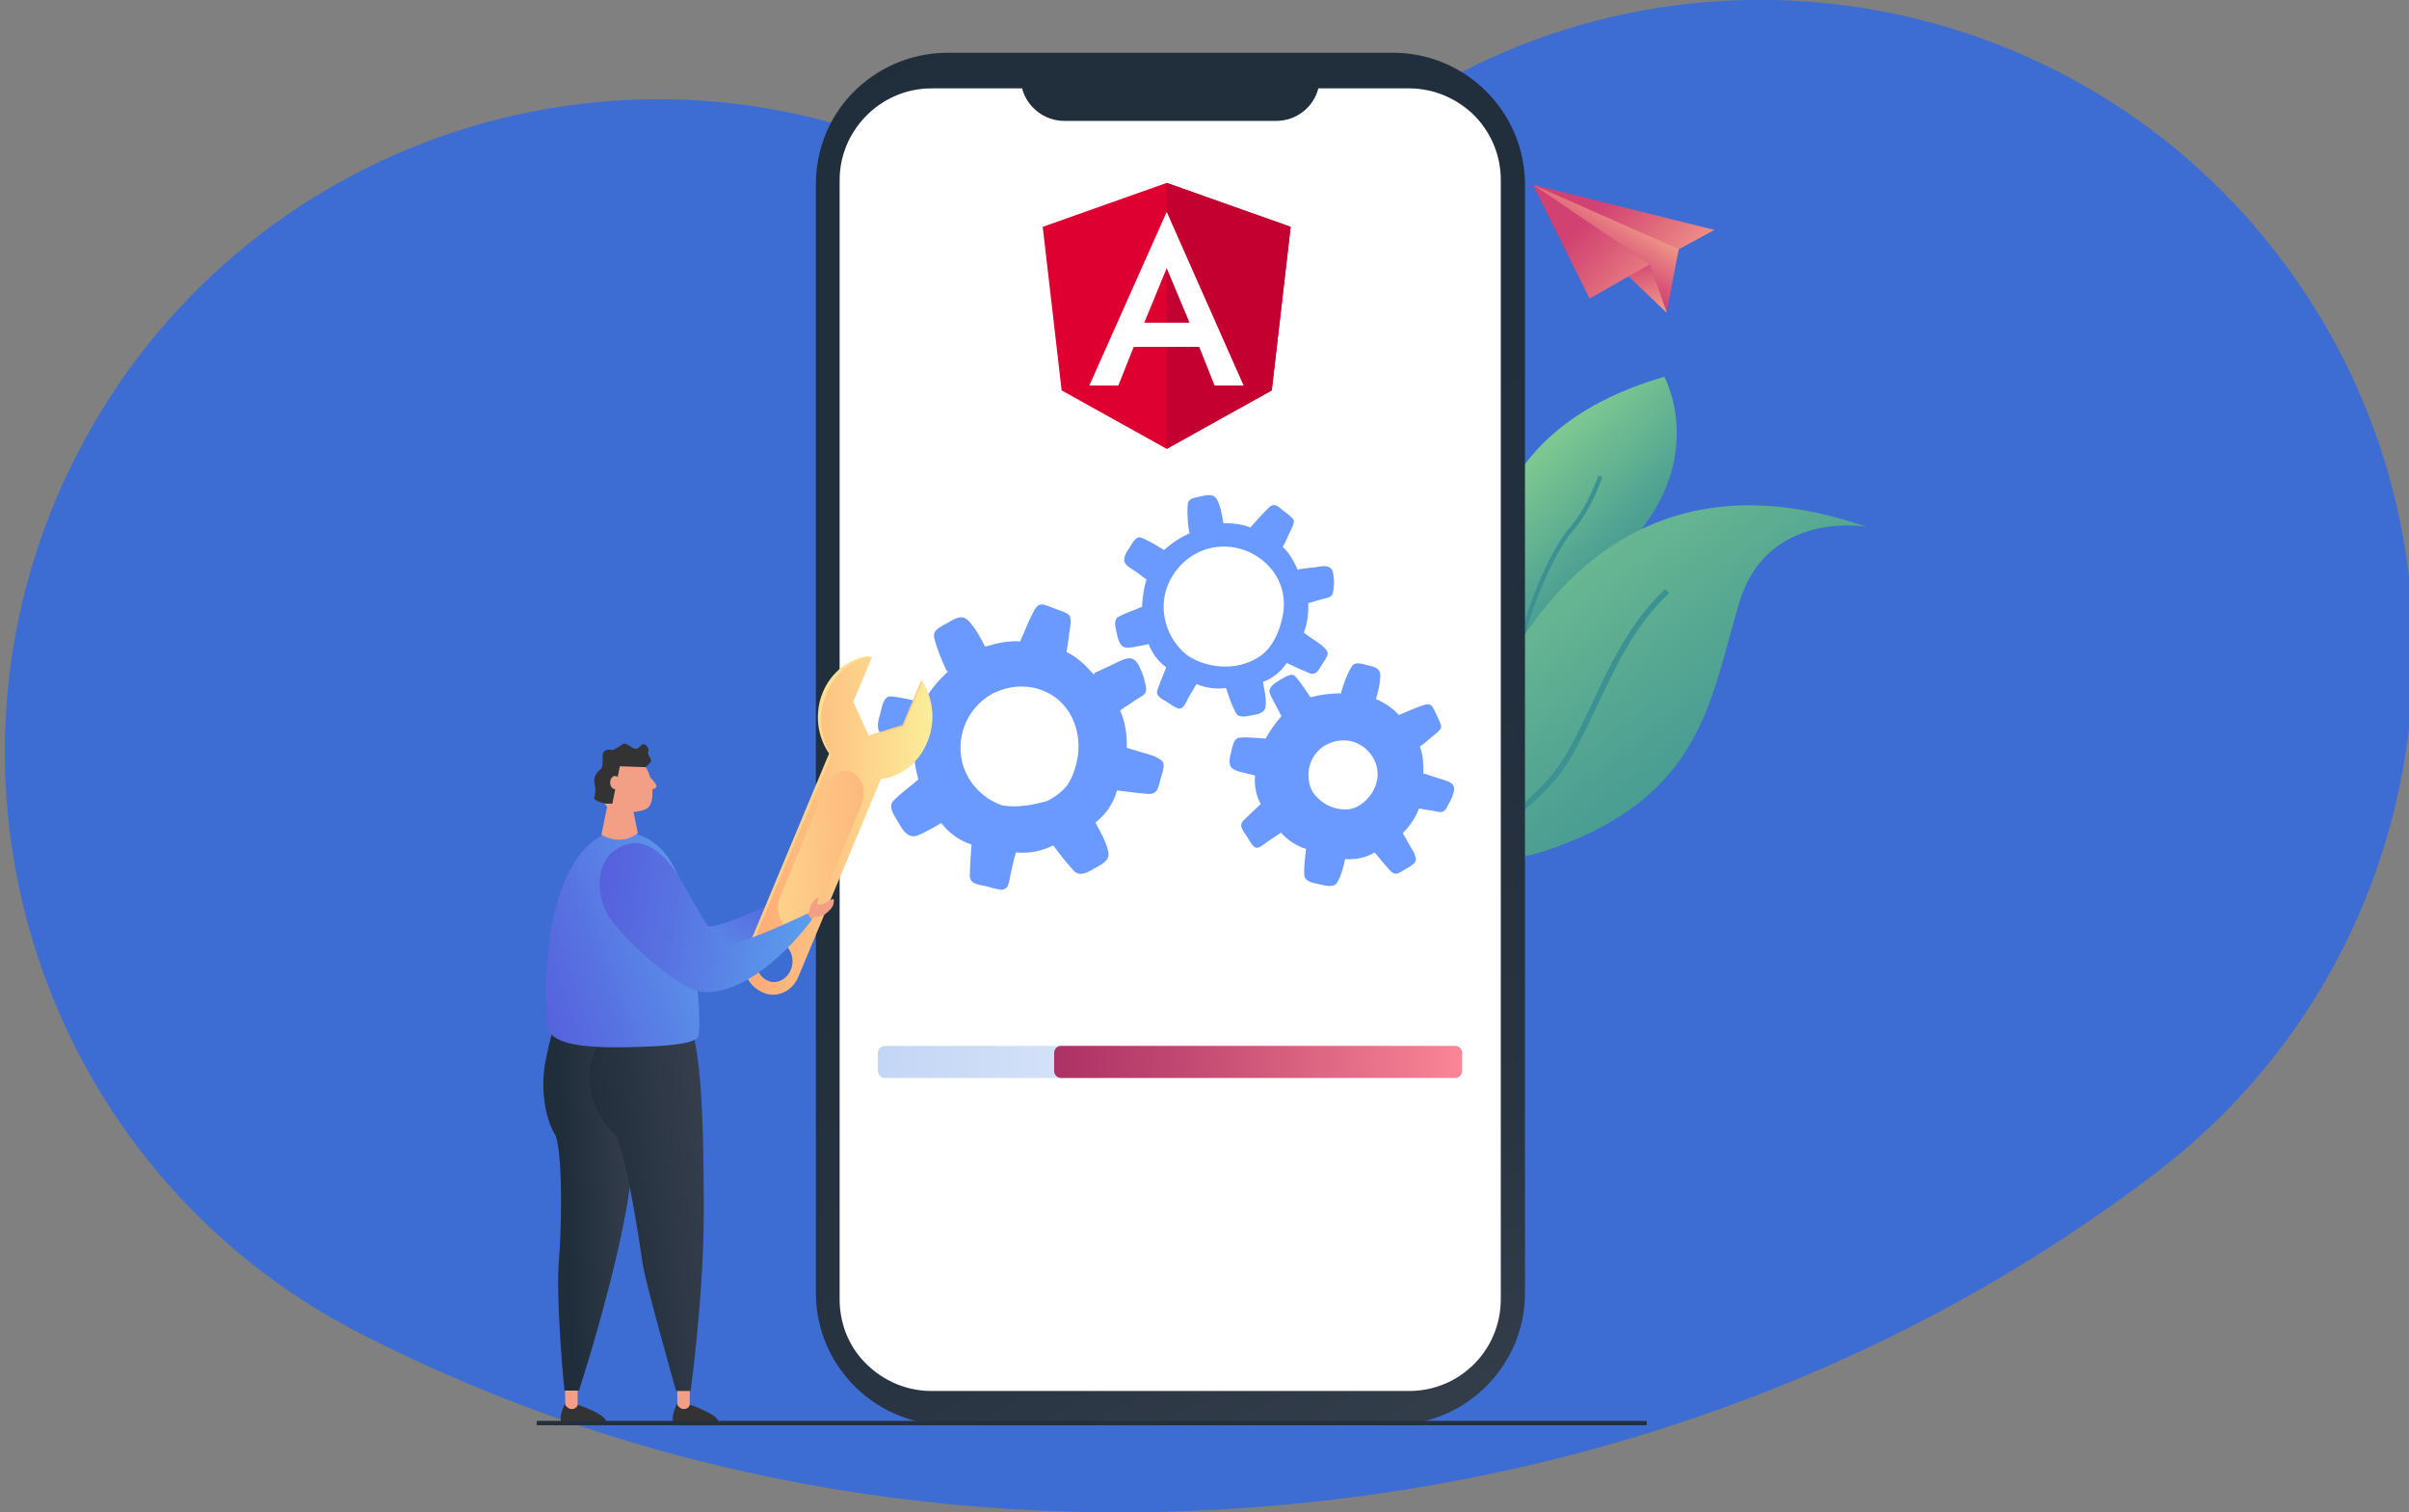<?xml version="1.0" encoding="utf-8"?>
<!-- Generator: Adobe Illustrator 23.0.2, SVG Export Plug-In . SVG Version: 6.00 Build 0)  -->
<svg version="1.1" id="Layer_1" xmlns="http://www.w3.org/2000/svg" xmlns:xlink="http://www.w3.org/1999/xlink" x="0px" y="0px"
	 viewBox="0 0 548 344" style="enable-background:new 0 0 548 344;" xml:space="preserve">
<rect x="0" y="0" width="548" height="344" fill="#808080" stroke="none"/>
<style type="text/css">
	.st0{opacity:0.65;fill:#1A63FF;enable-background:new    ;}
	.st1{fill:url(#SVGID_1_);}
	.st2{fill:#3C9192;}
	.st3{fill:url(#SVGID_2_);}
	.st4{fill:url(#SVGID_3_);}
	.st5{fill:#FFFFFF;}
	.st6{fill:url(#SVGID_4_);}
	.st7{fill:url(#SVGID_5_);}
	.st8{opacity:0.65;enable-background:new    ;}
	.st9{fill:#1A63FF;}
	.st10{fill:#FF6D6D;}
	.st11{fill:url(#SVGID_6_);}
	.st12{fill:#333333;}
	.st13{fill:#F39F86;}
	.st14{fill:url(#SVGID_7_);}
	.st15{fill:url(#SVGID_8_);}
	.st16{fill:url(#SVGID_9_);}
	.st17{fill:url(#SVGID_10_);}
	.st18{fill:url(#SVGID_11_);}
	.st19{fill:url(#SVGID_12_);}
	.st20{fill:url(#SVGID_13_);}
	.st21{fill:url(#SVGID_14_);}
	.st22{fill:url(#SVGID_15_);}
	.st23{fill:url(#SVGID_16_);}
	.st24{fill:#DD0031;}
	.st25{fill:#C3002F;}
	.st26{fill:none;stroke:#24303E;stroke-miterlimit:10;}
</style>
<g transform="translate(308.068 70.022)">
	<path class="st0" d="M-16.4,272.3c-74.2,6.7-146.7-6.7-209.5-38.9C-299,196.1-328,106.6-290.7,33.6S-164-68.5-90.9-31.2
		c0.1,0.1,0.2,0.1,0.4,0.2c12.4,6.4,29.7,9.1,47.3,7.5S-9.1-30.9,2-39.4C67.1-89.3,160.4-77,210.3-11.8s37.5,158.4-27.6,208.3
		C126.6,239.4,57.8,265.6-16.4,272.3z"/>
</g>
<g>
	<g>
		<g>
			
				<linearGradient id="SVGID_1_" gradientUnits="userSpaceOnUse" x1="7634.568" y1="88.15" x2="7683.2" y2="139.098" gradientTransform="matrix(1 0 0 1 -7309.575 0)">
				<stop  offset="0" style="stop-color:#B4F492"/>
				<stop  offset="0.299" style="stop-color:#8AD292"/>
				<stop  offset="0.774" style="stop-color:#4DA092"/>
				<stop  offset="1" style="stop-color:#358C92"/>
			</linearGradient>
			<path class="st1" d="M343.7,165.5c0.4,0.9,0.6,1.4,0.6,1.5c0.1-0.5,0.2-1,0.3-1.5c4.2-21.5,9.8-23.8,26.7-42.6
				c17.2-19.3,7.3-37.2,7.3-37.2C320.9,102.4,339.8,155.9,343.7,165.5z"/>
			<g>
				<path class="st2" d="M343.7,165.5c0.4,0.9,0.6,1.4,0.6,1.5c0.1-0.5,0.2-1,0.3-1.5c-1.9-18.6,9.4-40.5,12.9-44.4
					c3.7-4.1,5.9-9.6,6.7-11.7c0.1-0.3,0.3-0.7,0.3-0.8l-0.8-0.5c-0.1,0.1-0.2,0.4-0.4,0.9c-0.8,2.1-3,7.5-6.6,11.5
					C352.3,125.5,342,147.4,343.7,165.5z"/>
			</g>
		</g>
		<g>
			
				<linearGradient id="SVGID_2_" gradientUnits="userSpaceOnUse" x1="7599.149" y1="42.849" x2="7721.888" y2="198.781" gradientTransform="matrix(1 0 0 1 -7309.575 0)">
				<stop  offset="0" style="stop-color:#B4F492"/>
				<stop  offset="0.299" style="stop-color:#8AD292"/>
				<stop  offset="0.774" style="stop-color:#4DA092"/>
				<stop  offset="1" style="stop-color:#358C92"/>
			</linearGradient>
			<path class="st3" d="M338.2,159.9c-6.3,13.7-9.8,26.7-5.2,32.5c0.3,0.3,0.6,0.7,0.9,0.9c3.6,3.1,10.6,3.2,22.4-1.5
				c31.5-12.4,33-33.9,39.4-54.9c6.3-20.7,28.2-17.2,28.8-17.1C373.3,102.1,348.9,136.7,338.2,159.9z"/>
			<g>
				<path class="st2" d="M333,192.4c0.3,0.3,0.6,0.7,0.9,0.9c5.9-3.6,17.2-11.1,22.6-19.6c2.5-4,4.6-8.5,6.9-13.3
					c4.2-9,8.6-18.3,16.3-25.5l-0.9-0.9c-7.8,7.3-12.3,16.7-16.6,25.9c-2.2,4.7-4.3,9.2-6.8,13.1C350.2,181.3,338.8,188.9,333,192.4
					z"/>
			</g>
		</g>
	</g>
	<g>
		
			<linearGradient id="SVGID_3_" gradientUnits="userSpaceOnUse" x1="164.49" y1="489.788" x2="368.994" y2="929.717" gradientTransform="matrix(-1 0 0 -1 540.711 894.38)">
			<stop  offset="0" style="stop-color:#595B68"/>
			<stop  offset="8.213538e-02" style="stop-color:#454B58"/>
			<stop  offset="0.186" style="stop-color:#343E4B"/>
			<stop  offset="0.315" style="stop-color:#293442"/>
			<stop  offset="0.496" style="stop-color:#222F3C"/>
			<stop  offset="1" style="stop-color:#202D3B"/>
		</linearGradient>
		<path class="st4" d="M215.6,12h101.3c8.3,0,15.8,3.4,21.2,8.8c5.4,5.4,8.8,12.9,8.8,21.2v252.1c0,8.6-3.6,16.3-9.4,21.8
			c-5.4,5.1-12.6,8.2-20.6,8.2H215.6c-8,0-15.2-3.1-20.6-8.2c-5.8-5.5-9.4-13.2-9.4-21.8V41.9c0-8,3.1-15.3,8.2-20.6
			C199.3,15.6,207,12,215.6,12z"/>
		<path class="st5" d="M211.9,20.1h20.6c1.1,4.2,5,7.4,9.6,7.4h48.2c4.6,0,8.5-3.1,9.6-7.4h20.6c5.6,0,10.6,2.2,14.4,5.7
			c4,3.8,6.5,9.2,6.5,15.1v254.6c0,5.8-2.3,11-6.1,14.8c-3.8,3.8-9,6.1-14.8,6.1H211.9c-6.4,0-12.1-2.9-16-7.4
			c-3.1-3.6-4.9-8.3-4.9-13.5V41c0-5.6,2.2-10.6,5.8-14.4C200.6,22.6,206,20.1,211.9,20.1z"/>
	</g>
	<g>
		
			<linearGradient id="SVGID_4_" gradientUnits="userSpaceOnUse" x1="208.1" y1="241.575" x2="340.964" y2="241.575" gradientTransform="matrix(-1 0 0 1 540.711 0)">
			<stop  offset="0" style="stop-color:#FFFFFF"/>
			<stop  offset="0.559" style="stop-color:#DBE6F9"/>
			<stop  offset="1" style="stop-color:#C3D6F5"/>
		</linearGradient>
		<path class="st6" d="M201.3,245.2H331c0.9,0,1.6-0.7,1.6-1.6v-4.1c0-0.9-0.7-1.6-1.6-1.6H201.3c-0.9,0-1.6,0.7-1.6,1.6v4.1
			C199.7,244.5,200.5,245.2,201.3,245.2z"/>
		
			<linearGradient id="SVGID_5_" gradientUnits="userSpaceOnUse" x1="208.1" y1="241.575" x2="300.891" y2="241.575" gradientTransform="matrix(-1 0 0 1 540.711 0)">
			<stop  offset="0" style="stop-color:#FA8696"/>
			<stop  offset="0.677" style="stop-color:#C24972"/>
			<stop  offset="1" style="stop-color:#AC3164"/>
		</linearGradient>
		<path class="st7" d="M241.4,245.2H331c0.9,0,1.6-0.7,1.6-1.6v-4.1c0-0.9-0.7-1.6-1.6-1.6h-89.6c-0.9,0-1.6,0.7-1.6,1.6v4.1
			C239.8,244.5,240.5,245.2,241.4,245.2z"/>
	</g>
	<g class="st8">
		<path class="st9" d="M284.8,162.7c1.3-0.2,2.9-0.5,3.1-2c0.2-1.8-0.3-3.8-0.6-5.6c2.2-0.8,4.1-2.3,5.4-4.3
			c1.7,0.8,3.4,1.6,5.1,2.3c1.6,0.6,2.1-0.6,2.9-1.9c0.4-0.7,1.2-1.6,1.3-2.4c0.1-0.5-0.2-0.9-0.6-1.3c-0.6-0.7-1.4-1.2-2.1-1.7
			c-0.9-0.6-1.8-1.2-2.7-1.9c0.8-2.1,1.1-4.4,1-6.7c0,0,0,0,0,0c1-0.3,2-0.6,3.1-0.9c0.6-0.2,1.7-0.3,2.2-0.8
			c0.4-0.4,0.4-1.3,0.5-1.9c0.1-0.7,0.1-1.5,0-2.2c-0.1-1.2-0.3-2.5-1.8-2.6c-1-0.1-2,0.2-3,0.3c-1,0.1-2.1,0.2-3.1,0.4
			c-0.2,0-0.3,0.2-0.2,0.3c-0.9-2-1.9-3.9-3.5-5.4c0.5-0.9,1-1.9,1.4-2.9c0.4-0.8,0.9-1.7,1.1-2.6c0.1-0.5,0-0.8-0.4-1.1
			c-0.7-0.7-1.5-1.3-2.3-1.9c-1-0.9-1.8-1.5-2.9-0.5c-1.5,1.4-2.8,3-4.2,4.5c0,0,0,0,0,0.1c-2-0.8-4.1-1-6.2-1
			c-0.3-1.8-0.6-3.7-1.4-5.3c-0.8-1.5-2.3-1.1-3.7-0.8c-1.1,0.3-2.9,0.3-3,1.8c-0.2,2.1,0,4.2,0.3,6.3c0,0.2,0.2,0.2,0.3,0.2
			c-2.2,1-4.2,2.3-6,3.9c-1.7-1-3.4-2.1-5.2-2.8c-1.2-0.5-2.1,1.4-2.6,2.2c-0.6,0.9-1.8,2.5-1,3.7c0.5,0.7,1.5,1.2,2.2,1.7
			c0.9,0.6,1.7,1.3,2.6,1.9c-0.6,2-0.9,4.1-1,6.2c0,0,0,0,0,0c-1.8,0.8-3.7,1.4-5.4,2.3c-1.2,0.7-0.6,2.5-0.4,3.6
			c0.3,1.2,0.6,3.2,2.1,3.4c0.9,0.1,1.8-0.1,2.7-0.3c0.8-0.1,1.6-0.3,2.5-0.5c0.8,2.1,2.1,3.9,4,5.3c-0.7,1.7-1.4,3.4-2,5.1
			c-0.5,1.5,1.1,2.1,2.2,2.8c0.8,0.5,1.6,1.1,2.4,1.4c0.4,0.2,0.7,0.1,1.1-0.2c0.7-0.6,1.1-1.8,1.5-2.5c0.6-0.9,1.1-1.9,1.7-2.8
			c2.1,0.9,4.4,1.2,6.7,0.9c0.6,1.8,1.2,3.7,2.1,5.4C281.6,163.5,283.5,162.9,284.8,162.7z M270,149c0-0.1,0-0.1-0.1-0.1
			c-4.1-3.3-6.1-8.9-4.8-14.1c1.4-5.5,6.2-9.8,11.8-10.4c5.6-0.6,11.2,2.3,13.8,7.3c1.4,2.7,1.7,5.8,1,8.8c-0.7,3.2-2.1,6.5-4.7,8.5
			C282.2,152.6,275,152.4,270,149z"/>
		<path class="st9" d="M304.2,200.7c0.9-1.5,1.4-3.5,1.8-5.3c2.4,0.2,4.7-0.3,6.7-1.5c1.2,1.4,2.4,2.9,3.6,4.2
			c1.2,1.3,2.2,0.3,3.4-0.4c0.7-0.4,1.7-0.9,2.2-1.6c0.3-0.4,0.2-0.9,0-1.4c-0.2-0.9-0.8-1.6-1.2-2.4c-0.5-0.9-1.1-1.9-1.6-2.8
			c1.6-1.6,2.9-3.5,3.7-5.6c0,0,0,0,0,0c1,0.2,2.1,0.4,3.1,0.5c0.7,0.1,1.7,0.5,2.3,0.2c0.6-0.2,1-1,1.2-1.5c0.4-0.6,0.7-1.3,1-2
			c0.4-1.1,0.8-2.4-0.5-3.1c-0.8-0.5-1.9-0.7-2.8-1c-1-0.3-2-0.7-3-1c-0.2-0.1-0.3,0-0.3,0.2c0-2.2,0-4.3-0.8-6.4
			c0.9-0.6,1.7-1.3,2.5-2c0.7-0.6,1.6-1.2,2.1-1.9c0.3-0.4,0.3-0.7,0.1-1.2c-0.3-0.9-0.8-1.8-1.2-2.7c-0.6-1.2-0.9-2.1-2.4-1.7
			c-1.9,0.6-3.9,1.5-5.8,2.3c0,0-0.1,0-0.1,0c-1.5-1.6-3.2-2.7-5.2-3.6c0.5-1.7,1-3.6,1-5.4c0-1.7-1.6-2-3-2.3
			c-1.1-0.3-2.8-0.9-3.5,0.3c-1.1,1.8-1.8,3.8-2.4,5.8c0,0.2,0,0.3,0.1,0.3c-2.4,0-4.8,0.3-7.1,0.9c-1.1-1.6-2.2-3.4-3.5-4.8
			c-0.9-0.9-2.5,0.4-3.3,0.8c-1,0.6-2.7,1.5-2.5,2.9c0.2,0.8,0.8,1.7,1.2,2.5c0.5,1,1,1.9,1.5,2.9c-1.4,1.6-2.6,3.3-3.6,5.1
			c0,0,0,0,0,0c-1.9-0.1-4-0.4-5.9-0.2c-1.4,0.1-1.6,2-1.9,3.1c-0.3,1.2-0.9,3.2,0.4,4c0.7,0.5,1.7,0.7,2.6,0.9
			c0.8,0.2,1.6,0.4,2.4,0.6c-0.2,2.2,0.2,4.5,1.3,6.5c-1.3,1.2-2.7,2.5-4,3.8c-1.1,1.2,0.1,2.4,0.8,3.5c0.5,0.7,0.9,1.7,1.6,2.3
			c0.3,0.3,0.6,0.4,1,0.3c0.9-0.3,1.7-1.1,2.5-1.6c0.9-0.6,1.8-1.2,2.7-1.8c1.5,1.7,3.5,3,5.7,3.7c-0.2,1.9-0.5,3.9-0.4,5.8
			c0,1.6,1.9,1.9,3.2,2.2C301.8,201.5,303.4,202,304.2,200.7z M298.4,179.8C298.5,179.8,298.5,179.7,298.4,179.8
			c-1.3-2.8-0.9-6.2,1-8.5c2-2.5,5.6-3.5,8.7-2.5c3,1.1,5.2,3.9,5.3,7.2c0,1.7-0.6,3.4-1.6,4.8c-1.1,1.5-2.7,2.8-4.5,3.2
			C303.8,184.6,300.2,182.8,298.4,179.8z"/>
		<path class="st9" d="M229.2,201.6c0.5-1,0.6-2.6,0.9-3.7c0.3-1.4,0.6-2.7,1-4c2.9,0.3,5.9-0.3,8.5-1.6c1.5,2,3,4,4.7,5.8
			c1.4,1.5,3.5,0.1,4.9-0.7c1.4-0.8,3.4-1.7,2.9-3.7c-0.5-2.3-1.8-4.5-2.9-6.6c2.4-1.9,4.1-4.4,4.9-7.3c2.4,0.3,4.7,0.6,7.1,0.8
			c2.2,0.1,2.3-1.6,2.8-3.4c0.3-1,0.8-2.4,0.7-3.4c-0.1-0.7-0.7-1-1.2-1.3c-1-0.6-2.1-0.9-3.2-1.2c-1.3-0.4-2.7-0.8-4-1.2
			c0.1-2.9-0.3-5.8-1.5-8.5c0,0,0,0,0,0c1.1-0.8,2.3-1.5,3.4-2.3c0.7-0.5,2-1,2.4-1.8c0.3-0.7,0-1.8-0.2-2.5
			c-0.2-0.9-0.5-1.9-0.9-2.7c-0.6-1.4-1.4-2.9-3.2-2.5c-1.2,0.3-2.4,1-3.5,1.5c-1.2,0.6-2.4,1.1-3.7,1.7c-0.2,0.1-0.2,0.3-0.2,0.5
			c-1.9-2.1-3.8-4-6.3-5.2c0.2-1.3,0.5-2.7,0.6-4c0.1-1.1,0.5-2.5,0.3-3.6c-0.1-0.7-0.3-0.9-0.9-1.2c-1.1-0.6-2.4-0.9-3.5-1.4
			c-1.6-0.6-2.7-1.2-3.7,0.5c-1.3,2.3-2.2,4.8-3.3,7.2c0,0,0,0.1,0,0.1c-2.8-0.2-5.4,0.4-8,1.2c-1-2-2.2-4.2-3.8-5.9
			c-1.5-1.6-3.2-0.4-4.8,0.5c-1.3,0.8-3.4,1.5-3,3.3c0.6,2.6,1.7,5.1,2.8,7.5c0.1,0.2,0.3,0.2,0.4,0.2c-2.3,2.1-4.2,4.4-5.7,7.1
			c-2.4-0.5-5-1.2-7.4-1.4c-1.6-0.1-2,2.5-2.3,3.7c-0.4,1.4-1.2,3.8,0.2,4.8c0.9,0.7,2.3,0.9,3.3,1.2c1.3,0.4,2.6,0.9,3.9,1.3
			c0.1,2.7,0.5,5.3,1.2,7.9c0,0,0,0,0,0c-1.8,1.6-4,3.1-5.7,4.9c-1.2,1.3,0.2,3.3,1,4.6c0.8,1.4,2,3.7,3.9,3.4
			c1.1-0.2,2.2-0.9,3.2-1.4c1-0.5,1.9-1,2.8-1.6c1.8,2.3,4.1,4,6.9,4.9c-0.2,2.3-0.3,4.7-0.4,7c0,2.1,2.1,2.1,3.8,2.5
			c1.1,0.3,2.3,0.7,3.5,0.8C228.5,202.3,228.9,202.1,229.2,201.6z M228,183.2C227.9,183.2,227.9,183.2,228,183.2
			c-5-1.7-8.8-6.2-9.4-11.4c-0.7-5.5,2-11,6.8-13.8c3.9-2.2,8.8-2.5,12.8-0.5c1,0.5,1.9,1.1,2.7,1.8c4.2,3.8,5.4,9.9,3.7,15.3
			c-0.4,1.4-1,2.8-1.8,4c-1.2,1.5-2.8,2.7-4.6,3.6C235,183.1,231.4,183.8,228,183.2z"/>
	</g>
	<g>
		<g>
			<path class="st10" d="M176.4,205.5l2.2-1.3c0,0,0.3-1.3,0.5-1.7c0.2-0.4,1.2-1.6,1.5-1.5c0.2,0.2-0.3,1-0.2,1.2
				c0.2,0.3,0.8,0.3,1.5,0c0.3-0.1,1.7-1.1,1.9-0.9c0.2,0.2,0.1,1.3-0.5,2c-0.6,0.7-1.2,1.3-2,1.5c-0.4,0.2-1.6,0.3-1.6,0.3
				l-2.1,2.3"/>
			
				<linearGradient id="SVGID_6_" gradientUnits="userSpaceOnUse" x1="405.333" y1="232.469" x2="376.051" y2="188.546" gradientTransform="matrix(-1 0 0 1 540.711 0)">
				<stop  offset="0" style="stop-color:#60CDF9"/>
				<stop  offset="0.234" style="stop-color:#5DAFF1"/>
				<stop  offset="0.753" style="stop-color:#5872E1"/>
				<stop  offset="1" style="stop-color:#565ADB"/>
			</linearGradient>
			<path class="st11" d="M137.7,190.9c4-2.6,7.9-1.7,12.2,3.8c2.9,3.7,8,15.7,11.3,16c3.3,0.3,17-6.4,17-6.4l1,1.3
				c0,0-11,15.3-22.5,15.3c-5.6,0-17.6-11.6-20.3-15.9C133,199.7,134.2,193.2,137.7,190.9z"/>
		</g>
		<path class="st12" d="M131.4,319.5c0,0,6.5,2.2,6.5,3.9c0,1-9.5,0.7-10.1,0.1c-0.9-1,0.7-4.2,0.7-4.2L131.4,319.5z"/>
		<path class="st13" d="M131.4,314.8v4.8c0,0-0.2,0.8-1.2,0.9c-1,0.1-1.6-0.9-1.6-0.9l-0.1-6.1"/>
		
			<linearGradient id="SVGID_7_" gradientUnits="userSpaceOnUse" x1="373.457" y1="269.093" x2="412.012" y2="271.045" gradientTransform="matrix(-1 0 0 1 540.711 0)">
			<stop  offset="0" style="stop-color:#595B68"/>
			<stop  offset="0.538" style="stop-color:#38404E"/>
			<stop  offset="1" style="stop-color:#202D3B"/>
		</linearGradient>
		<path class="st14" d="M144.4,234.9c0.9-1.2,1.8,21.6-2.4,42.7c-3.7,18.7-10.3,38.7-10.3,38.7h-3.3c0,0-2.1-20.7-1.2-30.4
			c0.4-4.6,1-22.2-0.8-27.6c-2.2-3.3-3.7-10.5-2.2-17.5c1.4-7,4.2-15.4,4.2-15.4"/>
		<path class="st12" d="M156.9,319.5c0,0,6.5,2.2,6.5,3.9c0,1-9.5,0.7-10.1,0.1c-0.9-1,0.7-4.2,0.7-4.2L156.9,319.5z"/>
		<path class="st13" d="M156.9,314.8v4.8c0,0-0.2,0.8-1.2,0.9c-1,0.1-1.6-0.9-1.6-0.9l-0.1-6.1"/>
		
			<linearGradient id="SVGID_8_" gradientUnits="userSpaceOnUse" x1="339.497" y1="266.976" x2="405.87" y2="274.784" gradientTransform="matrix(-1 0 0 1 540.711 0)">
			<stop  offset="0" style="stop-color:#595B68"/>
			<stop  offset="0.538" style="stop-color:#38404E"/>
			<stop  offset="1" style="stop-color:#202D3B"/>
		</linearGradient>
		<path class="st15" d="M157.2,233.3c2.2,7.3,2.9,19.9,2.9,42.3c0,19.2-3,40.8-3,40.8h-3.3c0,0-6.9-24.3-7.6-28.9
			c-0.7-4.6-3.6-24.9-6.4-29.7c-1.1-0.4-5.7-5.7-5.7-12.8c0-7.1,6.6-15.1,6.6-15.1"/>
		
			<linearGradient id="SVGID_9_" gradientUnits="userSpaceOnUse" x1="346.241" y1="196.591" x2="426.279" y2="224.897" gradientTransform="matrix(-1 0 0 1 540.711 0)">
			<stop  offset="0" style="stop-color:#60CDF9"/>
			<stop  offset="0.234" style="stop-color:#5DAFF1"/>
			<stop  offset="0.753" style="stop-color:#5872E1"/>
			<stop  offset="1" style="stop-color:#565ADB"/>
		</linearGradient>
		<path class="st16" d="M157.2,211c0.8,6.2,2.7,23.6,1.5,25c-1.2,1.4-6.3,2-15.9,2.2c-9.6,0.2-17.1-0.6-18.1-4.2
			c-1-3.6-2.2-36.3,12.3-44l7.3-0.4C154.1,192,156.4,204.8,157.2,211z"/>
		<path class="st13" d="M138.1,183.5c-0.6-0.6-1-1.4-1-2.5c0-3.2,1.4-10.3,7.1-9.2c1.2,0.2,2.8,2.6,3.4,4.1c0.1,0.3,0.2,0.6,0.3,0.9
			c0.6,0.6,1.4,1.6,1.4,1.9c0,0.6-0.5,0.8-0.9,0.8c0.1,1.6-0.1,3.1-0.7,3.9c-0.6,0.8-1.9,1.1-3.6,1.3l1,4.8c0,0-3.3,3.1-8.3,0.4
			L138.1,183.5z"/>
		<g>
			<path class="st13" d="M143.9,178.5c-0.2-0.4-0.6-0.8-1.3-0.4c-0.5,0.3-0.3,1-0.2,1.4c0.1,0.5,0.5,0.9,0.9,1.1
				c0.5,0.2,0.9-0.1,1.1-0.5"/>
		</g>
		<g>
			
				<linearGradient id="SVGID_10_" gradientUnits="userSpaceOnUse" x1="375.751" y1="172.232" x2="327.192" y2="205.313" gradientTransform="matrix(-1 0 0 1 540.711 0)">
				<stop  offset="0" style="stop-color:#FCEE99"/>
				<stop  offset="0.611" style="stop-color:#FDC182"/>
				<stop  offset="1" style="stop-color:#FEA975"/>
			</linearGradient>
			<path class="st17" d="M197.3,167.4l-3.8-8l4.3-10.2c-4.5,0.5-8.6,3.5-10.6,8.2c-2,4.8-1.3,10.1,1.4,14l-18.8,45
				c-1.4,3.4,0,7.5,3.2,9h0c3.2,1.5,7,0,8.4-3.5l18.8-45c4.5-0.5,8.7-3.5,10.7-8.3c2-4.7,1.3-10-1.3-13.9l-4.3,10.2L197.3,167.4z
				 M179.9,220.6c-1,2.4-3.6,3.5-5.9,2.4c-2.2-1.1-3.2-3.9-2.2-6.3c1-2.4,3.6-3.5,5.9-2.4C179.9,215.4,180.9,218.2,179.9,220.6z"/>
			
				<linearGradient id="SVGID_11_" gradientUnits="userSpaceOnUse" x1="328.497" y1="187.702" x2="370.87" y2="187.702" gradientTransform="matrix(-1 0 0 1 540.711 0)">
				<stop  offset="0" style="stop-color:#FCEE99"/>
				<stop  offset="0.611" style="stop-color:#FDC182"/>
				<stop  offset="1" style="stop-color:#FEA975"/>
			</linearGradient>
			<path class="st18" d="M197.7,167.5l-3.6-7.9l4.3-10.2c-4.4,0.5-8.4,3.5-10.4,8.3c-2,4.8-1.4,10.1,1.2,14l-18.8,45
				c-1.4,3.4-0.1,7.5,3,9h0c3.1,1.5,6.8-0.1,8.2-3.5l18.8-45c4.4-0.5,8.5-3.5,10.5-8.3c2-4.7,1.4-10-1.1-13.8l-4.3,10.2L197.7,167.5
				z M180.2,220.6c-1,2.4-3.6,3.5-5.7,2.4c-2.2-1.1-3.1-3.8-2.1-6.3c1-2.4,3.6-3.5,5.7-2.4C180.3,215.4,181.2,218.2,180.2,220.6z"/>
			
				<linearGradient id="SVGID_12_" gradientUnits="userSpaceOnUse" x1="384.014" y1="194.009" x2="330.295" y2="193.098" gradientTransform="matrix(-1 0 0 1 540.711 0)">
				<stop  offset="0" style="stop-color:#FCEE99"/>
				<stop  offset="0.611" style="stop-color:#FDC182"/>
				<stop  offset="1" style="stop-color:#FEA975"/>
			</linearGradient>
			<path class="st19" d="M177.6,203.6l10.3-24.7c1.3-3,4.2-4.4,6.4-3l0,0c2.1,1.3,2.8,4.6,1.6,7.4L185.6,208c-1.3,3-4.2,4.4-6.4,3
				l0,0C177.1,209.7,176.4,206.5,177.6,203.6z"/>
		</g>
		<path class="st13" d="M181.7,209l2.3-1.4c0,0,0.3-1.4,0.5-1.8c0.2-0.4,1.3-1.8,1.6-1.6c0.3,0.2-0.4,1.1-0.2,1.3
			c0.3,0.4,0.9,0.3,1.6,0c0.3-0.1,1.8-1.1,2.1-1c0.2,0.2,0.1,1.4-0.5,2.1c-0.6,0.7-1.3,1.4-2.1,1.7c-0.5,0.2-1.8,0.3-1.8,0.3
			l-2.3,2.4"/>
		
			<linearGradient id="SVGID_13_" gradientUnits="userSpaceOnUse" x1="323.457" y1="217.823" x2="409.839" y2="205.622" gradientTransform="matrix(-1 0 0 1 540.711 0)">
			<stop  offset="0" style="stop-color:#60CDF9"/>
			<stop  offset="0.234" style="stop-color:#5DAFF1"/>
			<stop  offset="0.753" style="stop-color:#5872E1"/>
			<stop  offset="1" style="stop-color:#565ADB"/>
		</linearGradient>
		<path class="st20" d="M140,193.3c4.3-2.8,8.5-1.8,13.1,4.1c3.1,4,8.6,16.9,12.2,17.3c3.6,0.3,18.4-6.9,18.4-6.9l1,1.4
			c0,0-11.8,16.5-24.2,16.5c-6,0-19-12.6-21.9-17.1C134.9,202.7,136.2,195.7,140,193.3z"/>
		<path class="st12" d="M146.8,174.5c0,0,1.4-1,1.3-1.6s-1-1.5-0.6-2c0.3-0.5-0.7-1.9-1.3-1.6c-0.6,0.3-1,1.2-1.8,1s-2.1-1.6-2.8-1
			c-0.7,0.5-2.2,1.5-2.5,1.3s-1.9-0.2-2,1.1s0.2,2.8-0.6,3.4c-0.9,0.6-1.5,2.1-1.3,2.8c0.2,0.7,0.4,2.6,0,3.4
			c-0.5,0.9,2.6,1.5,2.6,1.5h1.5l1.7-8.5L146.8,174.5z"/>
		<ellipse class="st13" cx="139.9" cy="178" rx="1.1" ry="1.5"/>
	</g>
	<g>
		
			<linearGradient id="SVGID_14_" gradientUnits="userSpaceOnUse" x1="169.347" y1="45.116" x2="178.447" y2="59.179" gradientTransform="matrix(-1 0 0 1 540.711 0)">
			<stop  offset="0" style="stop-color:#FBB48F"/>
			<stop  offset="0.228" style="stop-color:#F09788"/>
			<stop  offset="0.751" style="stop-color:#DA5A78"/>
			<stop  offset="1" style="stop-color:#D14272"/>
		</linearGradient>
		<path class="st21" d="M373.5,51.1c-0.1-0.2,8.4,5.5,8.4,5.5l-2.8,14.5l-3.9-11.1l-11.1-2.5L348.7,42L373.5,51.1z"/>
		
			<linearGradient id="SVGID_15_" gradientUnits="userSpaceOnUse" x1="172.243" y1="76.213" x2="175.965" y2="60.081" gradientTransform="matrix(-1 0 0 1 540.711 0)">
			<stop  offset="0" style="stop-color:#FBB48F"/>
			<stop  offset="0.228" style="stop-color:#F09788"/>
			<stop  offset="0.751" style="stop-color:#DA5A78"/>
			<stop  offset="1" style="stop-color:#D14272"/>
		</linearGradient>
		<polygon class="st22" points="348.7,42 379.2,71.2 375.3,60.1 		"/>
		
			<linearGradient id="SVGID_16_" gradientUnits="userSpaceOnUse" x1="153.36" y1="70.435" x2="178.386" y2="48.099" gradientTransform="matrix(-1 0 0 1 540.711 0)">
			<stop  offset="0" style="stop-color:#FBB48F"/>
			<stop  offset="0.228" style="stop-color:#F09788"/>
			<stop  offset="0.751" style="stop-color:#DA5A78"/>
			<stop  offset="1" style="stop-color:#D14272"/>
		</linearGradient>
		<polygon class="st23" points="348.7,42 390,52.3 381.9,56.7 348.7,42 375.3,60.1 361.6,67.9 		"/>
	</g>
	<g>
		<polygon class="st24" points="265.4,41.6 265.4,41.6 265.4,41.6 237.2,51.6 241.5,88.8 265.4,102.1 265.4,102.1 265.4,102.1 
			289.3,88.8 293.6,51.6 		"/>
		<polygon class="st25" points="265.4,41.6 265.4,48.3 265.4,48.2 265.4,78.9 265.4,78.9 265.4,102.1 265.4,102.1 289.3,88.8 
			293.6,51.6 		"/>
		<path class="st5" d="M265.4,48.2l-17.6,39.5l0,0h6.6l0,0l3.5-8.8h14.9l3.5,8.8l0,0h6.6l0,0L265.4,48.2L265.4,48.2L265.4,48.2
			L265.4,48.2L265.4,48.2z M270.6,73.4h-10.3l5.1-12.4L270.6,73.4z"/>
	</g>
</g>
<line class="st26" x1="122.1" y1="323.7" x2="374.6" y2="323.7"/>
</svg>
